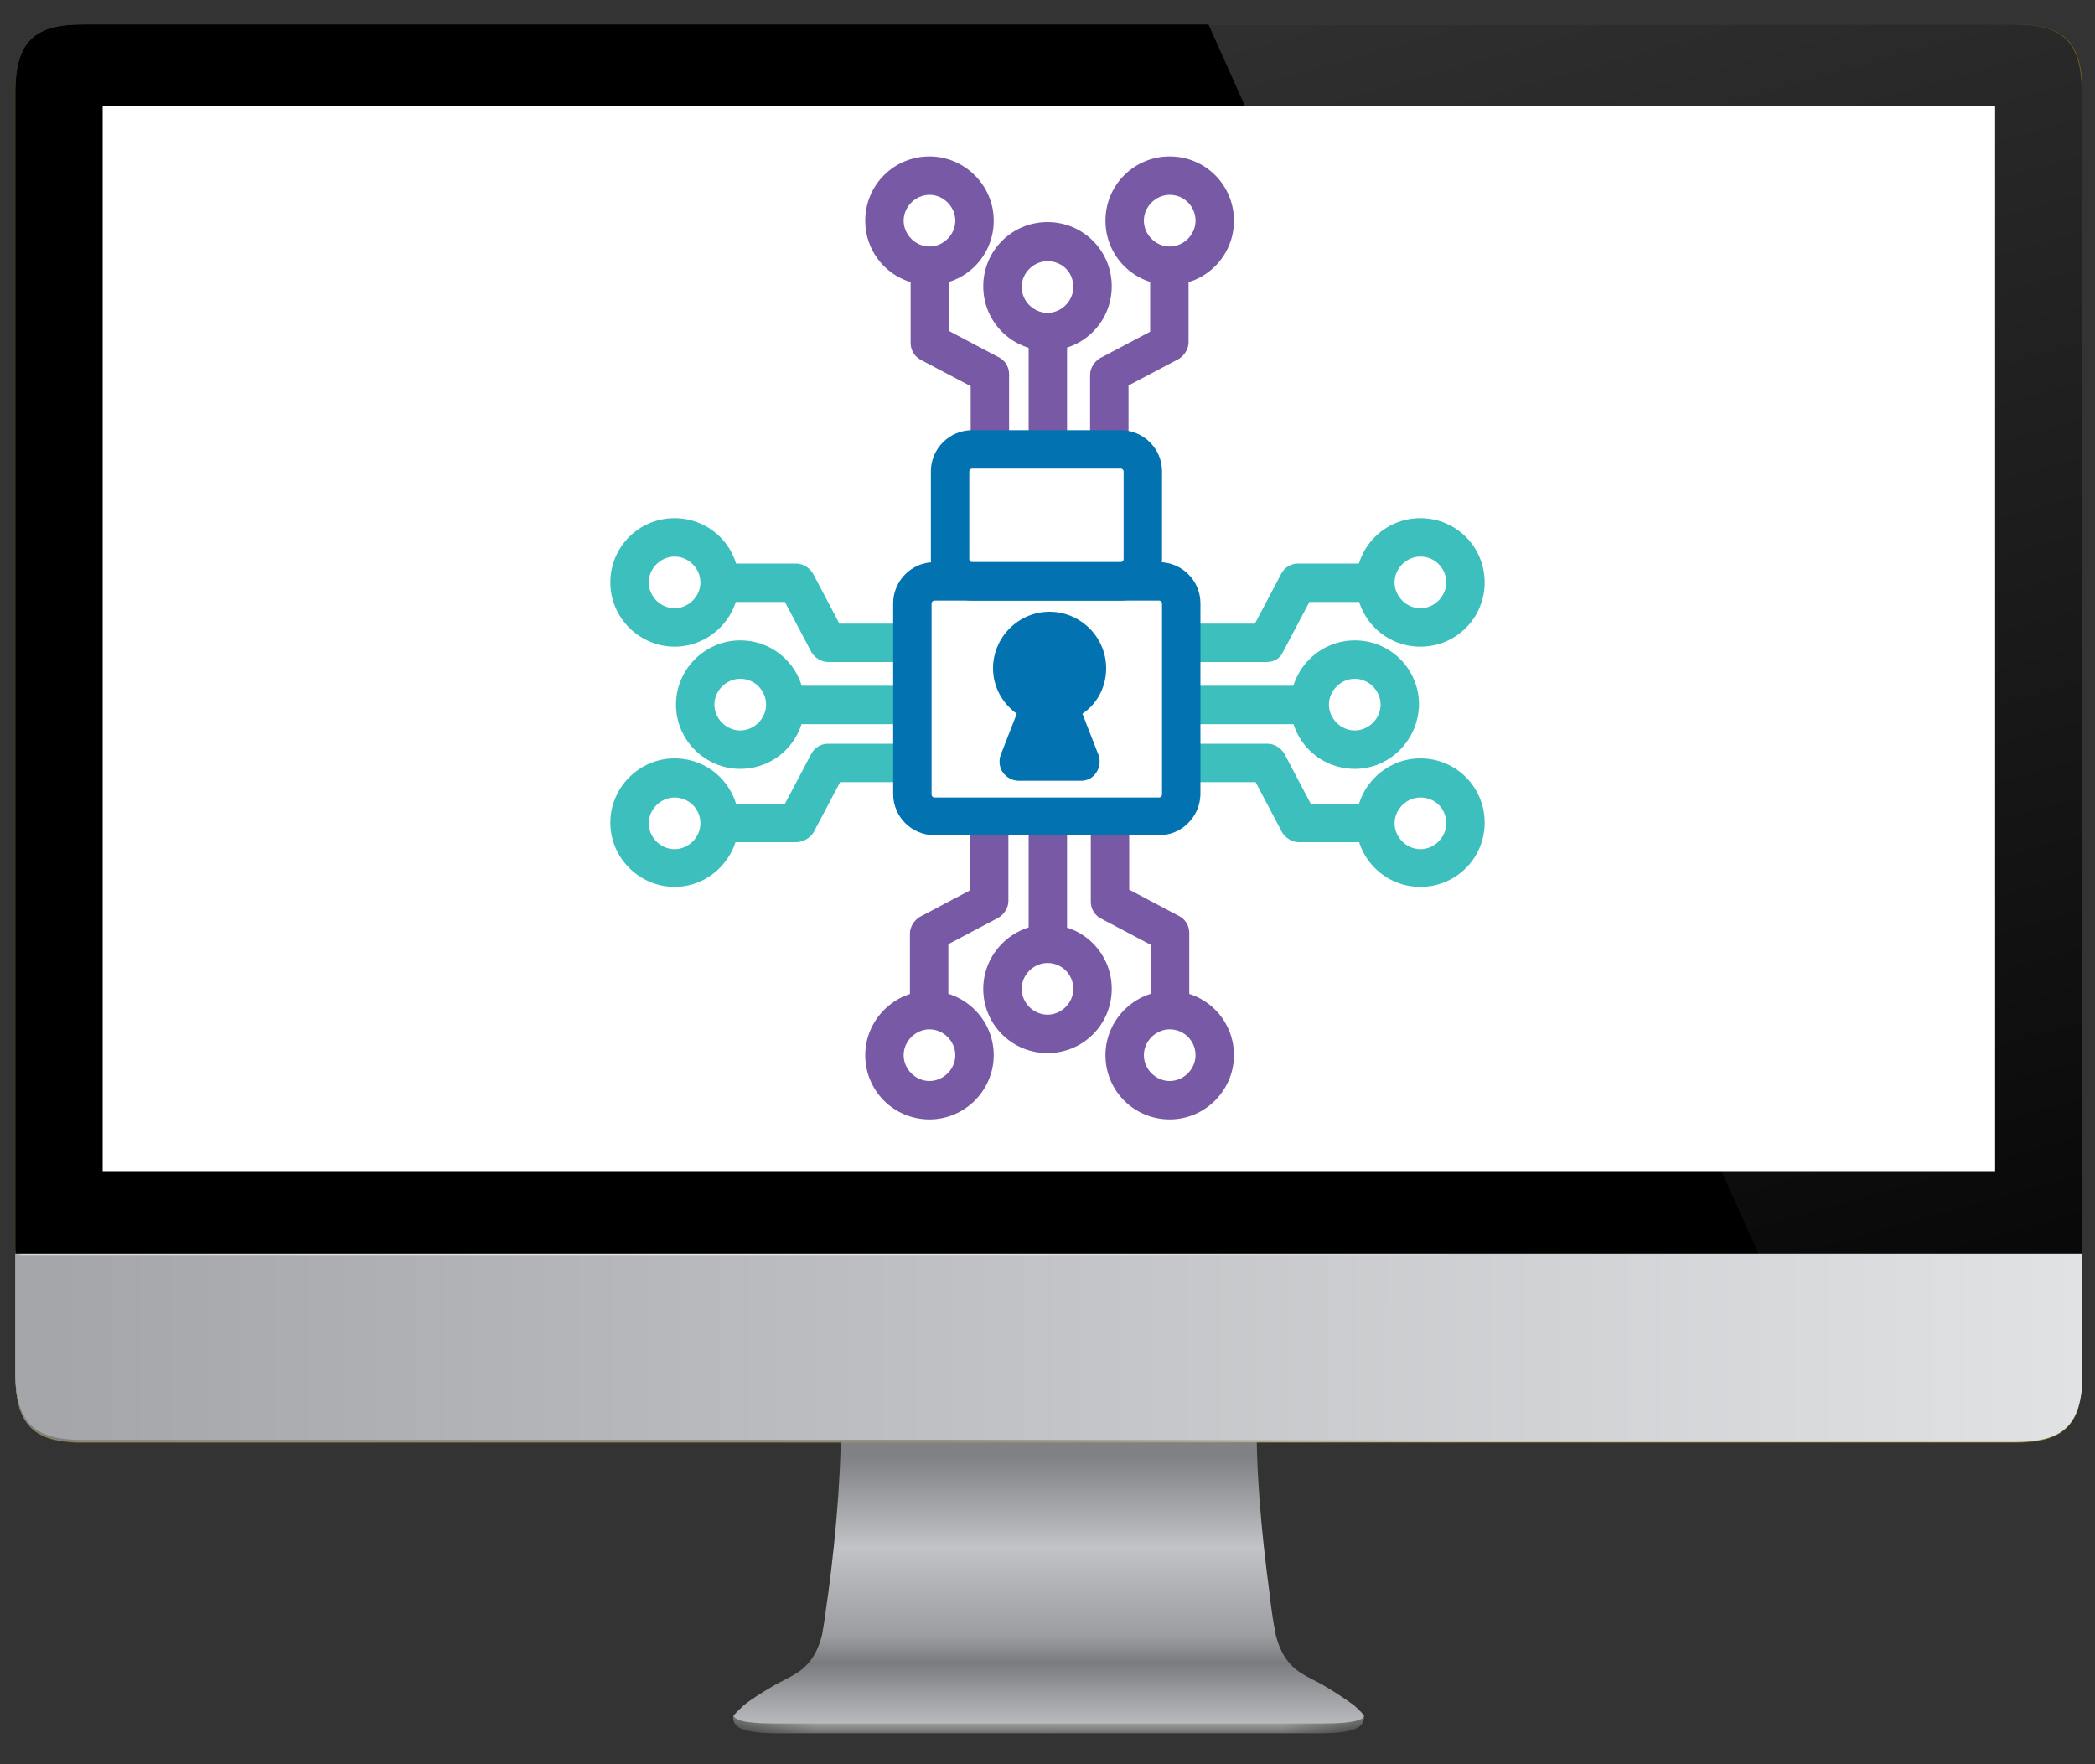 <?xml version="1.0" encoding="utf-8"?>
<!-- Generator: Adobe Illustrator 25.1.0, SVG Export Plug-In . SVG Version: 6.00 Build 0)  -->
<svg version="1.1"
	 id="svg2" inkscape:version="0.48.2 r9819" sodipodi:docname="iMac.svg" xmlns:cc="http://creativecommons.org/ns#" xmlns:dc="http://purl.org/dc/elements/1.1/" xmlns:inkscape="http://www.inkscape.org/namespaces/inkscape" xmlns:rdf="http://www.w3.org/1999/02/22-rdf-syntax-ns#" xmlns:sodipodi="http://sodipodi.sourceforge.net/DTD/sodipodi-0.dtd" xmlns:svg="http://www.w3.org/2000/svg"
	 xmlns="http://www.w3.org/2000/svg" xmlns:xlink="http://www.w3.org/1999/xlink" x="0px" y="0px" viewBox="0 0 300 252.6"
	 style="enable-background:new 0 0 300 252.6;" xml:space="preserve">
<rect x="0" y="0" width="300" height="252.6" fill="#333333" stroke="none"/>
<style type="text/css">
	.st0{fill:url(#path3928_2_);}
	.st1{clip-path:url(#SVGID_2_);fill:url(#rect3941_2_);}
	.st2{fill:url(#path3928-8_2_);}
	.st3{clip-path:url(#SVGID_4_);fill:url(#rect3941-5_2_);}
	.st4{fill:url(#path3002_2_);}
	.st5{fill:#C9A700;fill-opacity:0.489;}
	.st6{fill:url(#path4382_2_);}
	.st7{fill:url(#path4493_2_);}
	.st8{fill:url(#path4497_2_);}
	.st9{fill:url(#rect4398_2_);}
	.st10{fill:url(#rect4398-8_2_);}
	.st11{fill:#FFFFFF;}
	.st12{clip-path:url(#SVGID_6_);fill:url(#path4516_2_);}
	.st13{fill:#0272B1;}
	.st14{fill:#3CBFBD;}
	.st15{fill:#7759A6;}
</style>
<g>
	<g id="layer2_1_" transform="translate(-340.001,-22.001)">
		<g id="layer5_1_">
			
				<linearGradient id="path3928_2_" gradientUnits="userSpaceOnUse" x1="1487.599" y1="-332.609" x2="1487.599" y2="-336.206" gradientTransform="matrix(1 0 0 -1 -1020.002 -65.999)">
				<stop  offset="0" style="stop-color:#E6E6E8"/>
				<stop  offset="1" style="stop-color:#6E6E6E"/>
			</linearGradient>
			<path id="path3928_1_" inkscape:connector-curvature="0" class="st0" d="M445,267.6c-0.1,1.7,0.9,2.7,7.6,2.6h37.6v-3.6
				L445,267.6z"/>
			<g>
				<g>
					<g>
						<defs>
							<path id="SVGID_1_" d="M445,267.6c-0.1,1.7,0.9,2.7,7.6,2.6h37.6v-3.6L445,267.6z"/>
						</defs>
						<clipPath id="SVGID_2_">
							<use xlink:href="#SVGID_1_"  style="overflow:visible;"/>
						</clipPath>
						
							<linearGradient id="rect3941_2_" gradientUnits="userSpaceOnUse" x1="1268.187" y1="-306.854" x2="1276.479" y2="-306.854" gradientTransform="matrix(1.42 0 0 -1 -1355.953 -38.654)">
							<stop  offset="0" style="stop-color:#000000;stop-opacity:0.392"/>
							<stop  offset="1" style="stop-color:#000000;stop-opacity:0"/>
						</linearGradient>
						<rect id="rect3941_1_" x="445" y="265.2" class="st1" width="11.8" height="6"/>
					</g>
				</g>
			</g>
		</g>
		<g id="layer6_1_">
			
				<linearGradient id="path3928-8_2_" gradientUnits="userSpaceOnUse" x1="1489.299" y1="-332.608" x2="1489.299" y2="-336.206" gradientTransform="matrix(-1 0 0 -1 2002.002 -65.999)">
				<stop  offset="0" style="stop-color:#E6E6E8"/>
				<stop  offset="1" style="stop-color:#6E6E6E"/>
			</linearGradient>
			<path id="path3928-8_1_" inkscape:connector-curvature="0" class="st2" d="M535.3,267.6c0.1,1.7-0.9,2.7-7.6,2.6h-37.6v-3.6
				L535.3,267.6z"/>
			<g>
				<g>
					<g>
						<defs>
							<path id="SVGID_3_" d="M535.3,267.6c0.1,1.7-0.9,2.7-7.6,2.6h-37.6v-3.6L535.3,267.6z"/>
						</defs>
						<clipPath id="SVGID_4_">
							<use xlink:href="#SVGID_3_"  style="overflow:visible;"/>
						</clipPath>
						
							<linearGradient id="rect3941-5_2_" gradientUnits="userSpaceOnUse" x1="1269.314" y1="-306.854" x2="1277.606" y2="-306.854" gradientTransform="matrix(-1.42 0 0 -1 2337.953 -38.654)">
							<stop  offset="0" style="stop-color:#000000;stop-opacity:0.392"/>
							<stop  offset="1" style="stop-color:#000000;stop-opacity:0"/>
						</linearGradient>
						<rect id="rect3941-5_1_" x="523.6" y="265.2" class="st3" width="11.8" height="6"/>
					</g>
				</g>
			</g>
		</g>
		<g id="layer3_1_">
			
				<linearGradient id="path3002_2_" gradientUnits="userSpaceOnUse" x1="1775.109" y1="-296.63" x2="1775.109" y2="-334.725" gradientTransform="matrix(1 0 0 -1 -1284.908 -65.999)">
				<stop  offset="0" style="stop-color:#808185"/>
				<stop  offset="0.341" style="stop-color:#C2C3C7"/>
				<stop  offset="0.673" style="stop-color:#9C9DA1"/>
				<stop  offset="0.774" style="stop-color:#7A7B7F"/>
				<stop  offset="0.912" style="stop-color:#A2A3A7"/>
				<stop  offset="1" style="stop-color:#B8B9BD"/>
			</linearGradient>
			<path id="path3002_1_" inkscape:connector-curvature="0" class="st4" d="M490.2,221.8l-29.8,0.9c0.2,8.7-0.6,18.5-1.8,27.5
				c-0.3,1.9-0.5,3.9-0.9,6c-0.6,2.3-1.5,3.7-2.8,4.8c-1.1,0.9-2.5,1.5-3.8,2.2c-1.9,1.1-3.5,2.1-4.6,3c-0.4,0.4-0.9,0.8-1.3,1.3
				c-0.1,0.1-0.1,0.2-0.1,0.2c0,0.3,0.4,0.4,0.7,0.6c1.1,0.4,3.1,0.5,5.6,0.5c1.3,0,2.9,0,4.4,0h34.4h34.4c1.5,0,3.1,0,4.4,0
				c2.5,0,4.5-0.1,5.6-0.5c0.3-0.1,0.7-0.3,0.7-0.6c0-0.1,0-0.1-0.1-0.2c-0.4-0.5-0.9-0.9-1.3-1.3c-1.1-0.8-2.7-1.9-4.6-3
				c-1.3-0.7-2.7-1.3-3.8-2.2c-1.3-1.1-2.2-2.5-2.8-4.8c-0.4-2-0.7-4.1-0.9-6c-1.2-8.9-2.1-18.7-1.8-27.5L490.2,221.8z"/>
		</g>
		<g id="g3913_1_">
		</g>
	</g>
	<g id="layer9_1_" transform="translate(-340.001,-22.001)">
		<path id="rect4316_1_" inkscape:connector-curvature="0" class="st5" d="M352,25.5c-6.8,0-9.8,2.1-9.8,9.8v10.2v156v7.1v10.2
			c0,7.7,3,9.8,9.8,9.8h21h1.6H608h20.4c6.8,0,9.8-2.1,9.8-9.8v-17.3v-156V35.3c0-7.7-3-9.8-9.8-9.8h-21h-1.6H372.4H352z"/>
	</g>
	<g id="g4380_1_" transform="translate(-340.001,-22.001)">
		
			<linearGradient id="path4382_2_" gradientUnits="userSpaceOnUse" x1="1367.893" y1="-281.13" x2="1658.22" y2="-280.761" gradientTransform="matrix(1 0 0 -1 -1020.002 -65.999)">
			<stop  offset="0" style="stop-color:#A5A6AA"/>
			<stop  offset="1" style="stop-color:#E1E2E4"/>
		</linearGradient>
		<path id="path4382_1_" inkscape:connector-curvature="0" class="st6" d="M342.2,201.4v7.1v10.2c0,7.7,3,9.8,9.8,9.8h21h1.6H608
			h20.4c6.8,0,9.8-2.1,9.8-9.8v-17.3H342.2z"/>
	</g>
	<g id="g4491_1_" transform="translate(-340.001,-22.001)">
		
			<linearGradient id="path4493_2_" gradientUnits="userSpaceOnUse" x1="1495.132" y1="-280.949" x2="1565.911" y2="-280.949" gradientTransform="matrix(1 0 0 -1 -1020.002 -65.999)">
			<stop  offset="0" style="stop-color:#808080"/>
			<stop  offset="1" style="stop-color:#808080;stop-opacity:0"/>
		</linearGradient>
		<path id="path4493_1_" inkscape:connector-curvature="0" class="st7" d="M342.2,201.4v7.1v10.2c0,7.7,3,9.8,9.8,9.8h21h1.6H608
			h20.4c6.8,0,9.8-2.1,9.8-9.8v-17.3H342.2z"/>
	</g>
	<g id="g4495_1_" transform="translate(-340.001,-22.001)">
		
			<linearGradient id="path4497_2_" gradientUnits="userSpaceOnUse" x1="1367.893" y1="-280.83" x2="1658.22" y2="-280.461" gradientTransform="matrix(1 0 0 -1 -1020.002 -65.999)">
			<stop  offset="0" style="stop-color:#A5A6AA"/>
			<stop  offset="1" style="stop-color:#E1E2E4"/>
		</linearGradient>
		<path id="path4497_1_" inkscape:connector-curvature="0" class="st8" d="M342.2,201.1v7.1v10.2c0,7.7,3,9.8,9.8,9.8h21h1.6H608
			h20.4c6.8,0,9.8-2.1,9.8-9.8v-17.3H342.2z"/>
	</g>
	<g id="layer11_1_" transform="translate(-340.001,-22.001)">
		
			<linearGradient id="rect4398_2_" gradientUnits="userSpaceOnUse" x1="1362.202" y1="-274.169" x2="1465.002" y2="-274.169" gradientTransform="matrix(1 0 0 -1 -1020.002 -72.569)">
			<stop  offset="0" style="stop-color:#D5D5D7;stop-opacity:0"/>
			<stop  offset="9.579180e-03" style="stop-color:#D5D5D7"/>
			<stop  offset="1" style="stop-color:#E6E6E6"/>
		</linearGradient>
		<rect id="rect4398_1_" x="342.2" y="201.4" class="st9" width="102.8" height="0.4"/>
		
			<linearGradient id="rect4398-8_2_" gradientUnits="userSpaceOnUse" x1="880.32" y1="-274.169" x2="983.12" y2="-274.169" gradientTransform="matrix(-1 0 0 -1 1428.12 -72.569)">
			<stop  offset="0" style="stop-color:#D5D5D7;stop-opacity:0"/>
			<stop  offset="9.579180e-03" style="stop-color:#D5D5D7"/>
			<stop  offset="1" style="stop-color:#E6E6E6"/>
		</linearGradient>
		<rect id="rect4398-8_1_" x="445" y="201.4" class="st10" width="102.8" height="0.4"/>
	</g>
	<g id="g4376_1_" transform="translate(-340.001,-22.001)">
		<path id="path4378_1_" inkscape:connector-curvature="0" d="M352,25.5c-6.8,0-9.8,2.1-9.8,9.8v10.2v156h295.9v-156V35.3
			c0-7.7-3-9.8-9.8-9.8h-21h-1.6H372.4H352z"/>
	</g>
	<g id="layer14_1_" transform="translate(-340.001,-22.001)">
		<rect id="rect4535_1_" x="354.7" y="37.2" class="st11" width="271" height="152.5"/>
	</g>
	<g id="layer13_1_" transform="translate(-340.001,-22.001)">
		<g>
			<g>
				<g>
					<defs>
						<path id="SVGID_5_" d="M352,25.5c-6.8,0-9.8,2.1-9.8,9.8v10.2v156h295.9v-156V35.3c0-7.7-3-9.8-9.8-9.8h-21h-1.6H372.4H352z"
							/>
					</defs>
					<clipPath id="SVGID_6_">
						<use xlink:href="#SVGID_5_"  style="overflow:visible;"/>
					</clipPath>
					
						<linearGradient id="path4516_2_" gradientUnits="userSpaceOnUse" x1="1601.762" y1="-58.665" x2="1671.914" y2="-308.896" gradientTransform="matrix(1 0 0 -1 -1020.002 -65.999)">
						<stop  offset="0" style="stop-color:#FFFFFF;stop-opacity:0.196"/>
						<stop  offset="1" style="stop-color:#FFFFFF;stop-opacity:0"/>
					</linearGradient>
					<path id="path4516_1_" inkscape:connector-curvature="0" class="st12" d="M512.2,23.6l99.6,222.6l52.5,3.3l1-237.9L512.2,23.6z
						"/>
				</g>
			</g>
		</g>
	</g>
</g>
<sodipodi:namedview  bordercolor="#666666" borderopacity="1" gridtolerance="10" guidetolerance="10" id="namedview3857" inkscape:current-layer="svg2" inkscape:cx="1059.1305" inkscape:cy="261.84961" inkscape:pageopacity="0" inkscape:pageshadow="2" inkscape:window-height="988" inkscape:window-maximized="1" inkscape:window-width="1680" inkscape:window-x="-8" inkscape:window-y="-8" inkscape:zoom="1.4230524" objecttolerance="10" pagecolor="#ffffff" showgrid="false">
	</sodipodi:namedview>
<g id="layer12" transform="translate(0,-45.3)">
</g>
<g>
	<g>
		<path class="st13" d="M155.6,95.6c0-2.9-2.4-5.3-5.3-5.3c-2.9,0-5.3,2.4-5.3,5.3c0,2.5,1.7,4.6,4.1,5.2l-3.2,8.3h8.9l-3.2-8.3
			C153.9,100.2,155.6,98.1,155.6,95.6z"/>
		<path class="st13" d="M154.8,111.8h-8.9c-0.9,0-1.7-0.4-2.3-1.2c-0.5-0.7-0.6-1.7-0.3-2.5l2.3-5.9c-2.1-1.5-3.4-3.9-3.4-6.5
			c0-4.4,3.6-8.1,8.1-8.1c4.4,0,8.1,3.6,8.1,8.1c0,2.7-1.3,5.1-3.4,6.5l2.3,5.9c0.3,0.8,0.2,1.8-0.3,2.5
			C156.5,111.4,155.7,111.8,154.8,111.8z M149.9,106.3h0.9l-0.5-1.2L149.9,106.3z M150.3,93c-1.4,0-2.6,1.2-2.6,2.6
			c0,1.2,0.8,2.2,2,2.5c0.2,0,0.4,0.1,0.6,0.2c0.2-0.1,0.4-0.2,0.6-0.2c1.2-0.3,2-1.3,2-2.5C152.9,94.2,151.7,93,150.3,93z"/>
	</g>
	<g>
		<path class="st14" d="M96.6,92.6c-5,0-9.2-4.1-9.2-9.2s4.1-9.2,9.2-9.2c5.1,0,9.2,4.1,9.2,9.2S101.6,92.6,96.6,92.6z M96.6,79.7
			c-2,0-3.7,1.7-3.7,3.7s1.7,3.7,3.7,3.7c2,0,3.7-1.7,3.7-3.7S98.6,79.7,96.6,79.7z"/>
		<path class="st14" d="M130.9,94.8h-12.3c-1,0-1.9-0.6-2.4-1.4l-3.8-7.2H103v-5.5h11c1,0,1.9,0.6,2.4,1.4l3.8,7.2h10.6V94.8z"/>
		<path class="st14" d="M96.6,127c-5,0-9.2-4.1-9.2-9.2c0-5,4.1-9.2,9.2-9.2c5.1,0,9.2,4.1,9.2,9.2C105.7,122.9,101.6,127,96.6,127z
			 M96.6,114.2c-2,0-3.7,1.7-3.7,3.7c0,2,1.7,3.7,3.7,3.7c2,0,3.7-1.7,3.7-3.7C100.3,115.8,98.6,114.2,96.6,114.2z"/>
		<path class="st14" d="M106,110.1c-5,0-9.2-4.1-9.2-9.2c0-5,4.1-9.2,9.2-9.2s9.2,4.1,9.2,9.2C115.2,106,111.1,110.1,106,110.1z
			 M106,97.2c-2,0-3.7,1.7-3.7,3.7c0,2,1.7,3.7,3.7,3.7s3.7-1.7,3.7-3.7C109.7,98.9,108.1,97.2,106,97.2z"/>
		<path class="st14" d="M114,120.6h-11v-5.5h9.4l3.8-7.2c0.5-0.9,1.4-1.4,2.4-1.4h12.3v5.5h-10.6l-3.8,7.2
			C116,120,115,120.6,114,120.6z"/>
		<rect x="112.4" y="98.2" class="st14" width="18.2" height="5.5"/>
	</g>
	<g>
		<path class="st15" d="M167.5,40.8c-5.1,0-9.2-4.1-9.2-9.2s4.1-9.2,9.2-9.2c5.1,0,9.2,4.1,9.2,9.2S172.6,40.8,167.5,40.8z
			 M167.5,27.9c-2,0-3.7,1.7-3.7,3.7s1.7,3.7,3.7,3.7c2,0,3.7-1.7,3.7-3.7S169.6,27.9,167.5,27.9z"/>
		<path class="st15" d="M161.6,65.9h-5.5V53.7c0-1,0.6-1.9,1.4-2.4l7.2-3.8V38h5.5v11c0,1-0.6,1.9-1.4,2.4l-7.2,3.8V65.9z"/>
		<path class="st15" d="M133.1,40.8c-5.1,0-9.2-4.1-9.2-9.2s4.1-9.2,9.2-9.2c5,0,9.2,4.1,9.2,9.2S138.2,40.8,133.1,40.8z
			 M133.1,27.9c-2,0-3.7,1.7-3.7,3.7s1.7,3.7,3.7,3.7s3.7-1.7,3.7-3.7S135.1,27.9,133.1,27.9z"/>
		<path class="st15" d="M150,50.2c-5.1,0-9.2-4.1-9.2-9.2s4.1-9.2,9.2-9.2s9.2,4.1,9.2,9.2S155.1,50.2,150,50.2z M150,37.4
			c-2,0-3.7,1.7-3.7,3.7c0,2,1.7,3.7,3.7,3.7c2,0,3.7-1.7,3.7-3.7C153.7,39,152.1,37.4,150,37.4z"/>
		<path class="st15" d="M144.5,65.9H139V55.3l-7.2-3.8c-0.9-0.5-1.4-1.4-1.4-2.4V38h5.5v9.4l7.2,3.8c0.9,0.5,1.4,1.4,1.4,2.4V65.9z"
			/>
		<rect x="147.3" y="47.5" class="st15" width="5.5" height="18.2"/>
	</g>
	<g>
		<path class="st15" d="M167.5,160.3c-5.1,0-9.2-4.1-9.2-9.2c0-5,4.1-9.2,9.2-9.2c5.1,0,9.2,4.1,9.2,9.2
			C176.7,156.1,172.6,160.3,167.5,160.3z M167.5,147.4c-2,0-3.7,1.7-3.7,3.7c0,2,1.7,3.7,3.7,3.7c2,0,3.7-1.7,3.7-3.7
			C171.2,149.1,169.6,147.4,167.5,147.4z"/>
		<path class="st15" d="M170.3,144.7h-5.5v-9.4l-7.2-3.8c-0.9-0.5-1.4-1.4-1.4-2.4v-12.3h5.5v10.6l7.2,3.8c0.9,0.5,1.4,1.4,1.4,2.4
			V144.7z"/>
		<path class="st15" d="M133.1,160.3c-5.1,0-9.2-4.1-9.2-9.2c0-5,4.1-9.2,9.2-9.2c5,0,9.2,4.1,9.2,9.2
			C142.3,156.1,138.2,160.3,133.1,160.3z M133.1,147.4c-2,0-3.7,1.7-3.7,3.7c0,2,1.7,3.7,3.7,3.7s3.7-1.7,3.7-3.7
			C136.8,149.1,135.1,147.4,133.1,147.4z"/>
		<path class="st15" d="M150,150.8c-5.1,0-9.2-4.1-9.2-9.2c0-5,4.1-9.2,9.2-9.2s9.2,4.1,9.2,9.2C159.2,146.7,155.1,150.8,150,150.8z
			 M150,137.9c-2,0-3.7,1.7-3.7,3.7c0,2,1.7,3.7,3.7,3.7c2,0,3.7-1.7,3.7-3.7C153.7,139.6,152.1,137.9,150,137.9z"/>
		<path class="st15" d="M135.8,144.7h-5.5v-11c0-1,0.6-1.9,1.4-2.4l7.2-3.8v-10.6h5.5V129c0,1-0.6,1.9-1.4,2.4l-7.2,3.8V144.7z"/>
		<rect x="147.3" y="117" class="st15" width="5.5" height="18.2"/>
	</g>
	<g>
		<path class="st14" d="M203.4,92.6c-5.1,0-9.2-4.1-9.2-9.2s4.1-9.2,9.2-9.2c5.1,0,9.2,4.1,9.2,9.2S208.5,92.6,203.4,92.6z
			 M203.4,79.7c-2,0-3.7,1.7-3.7,3.7s1.7,3.7,3.7,3.7c2,0,3.7-1.7,3.7-3.7S205.5,79.7,203.4,79.7z"/>
		<path class="st14" d="M181.4,94.8h-12.3v-5.5h10.6l3.8-7.2c0.5-0.9,1.4-1.4,2.4-1.4h11v5.5h-9.4l-3.8,7.2
			C183.3,94.3,182.4,94.8,181.4,94.8z"/>
		<path class="st14" d="M203.4,127c-5.1,0-9.2-4.1-9.2-9.2c0-5,4.1-9.2,9.2-9.2c5.1,0,9.2,4.1,9.2,9.2
			C212.6,122.9,208.5,127,203.4,127z M203.4,114.2c-2,0-3.7,1.7-3.7,3.7c0,2,1.7,3.7,3.7,3.7c2,0,3.7-1.7,3.7-3.7
			C207.1,115.8,205.5,114.2,203.4,114.2z"/>
		<path class="st14" d="M194,110.1c-5.1,0-9.2-4.1-9.2-9.2c0-5,4.1-9.2,9.2-9.2c5.1,0,9.2,4.1,9.2,9.2
			C203.1,106,199,110.1,194,110.1z M194,97.2c-2,0-3.7,1.7-3.7,3.7c0,2,1.7,3.7,3.7,3.7c2,0,3.7-1.7,3.7-3.7
			C197.7,98.9,196,97.2,194,97.2z"/>
		<path class="st14" d="M197,120.6h-11c-1,0-1.9-0.6-2.4-1.4l-3.8-7.2h-10.6v-5.5h12.3c1,0,1.9,0.6,2.4,1.4l3.8,7.2h9.4V120.6z"/>
		<rect x="169.3" y="98.2" class="st14" width="18.2" height="5.5"/>
	</g>
	<path class="st13" d="M166,119.6h-32.2c-3.2,0-5.9-2.6-5.9-5.9V86.4c0-3.2,2.6-5.9,5.9-5.9H166c3.2,0,5.9,2.6,5.9,5.9v27.4
		C171.8,117,169.2,119.6,166,119.6z M133.8,86c-0.2,0-0.4,0.2-0.4,0.4v27.4c0,0.2,0.2,0.4,0.4,0.4H166c0.2,0,0.4-0.2,0.4-0.4V86.4
		c0-0.2-0.2-0.4-0.4-0.4H133.8z"/>
	<path class="st13" d="M160.5,86h-21.3c-3.2,0-5.9-2.6-5.9-5.9V67.5c0-3.2,2.6-5.9,5.9-5.9h21.3c3.2,0,5.9,2.6,5.9,5.9v12.6
		C166.4,83.3,163.8,86,160.5,86z M139.2,67.1c-0.2,0-0.4,0.2-0.4,0.4v12.6c0,0.2,0.2,0.4,0.4,0.4h21.3c0.2,0,0.4-0.2,0.4-0.4V67.5
		c0-0.2-0.2-0.4-0.4-0.4H139.2z"/>
</g>
</svg>
